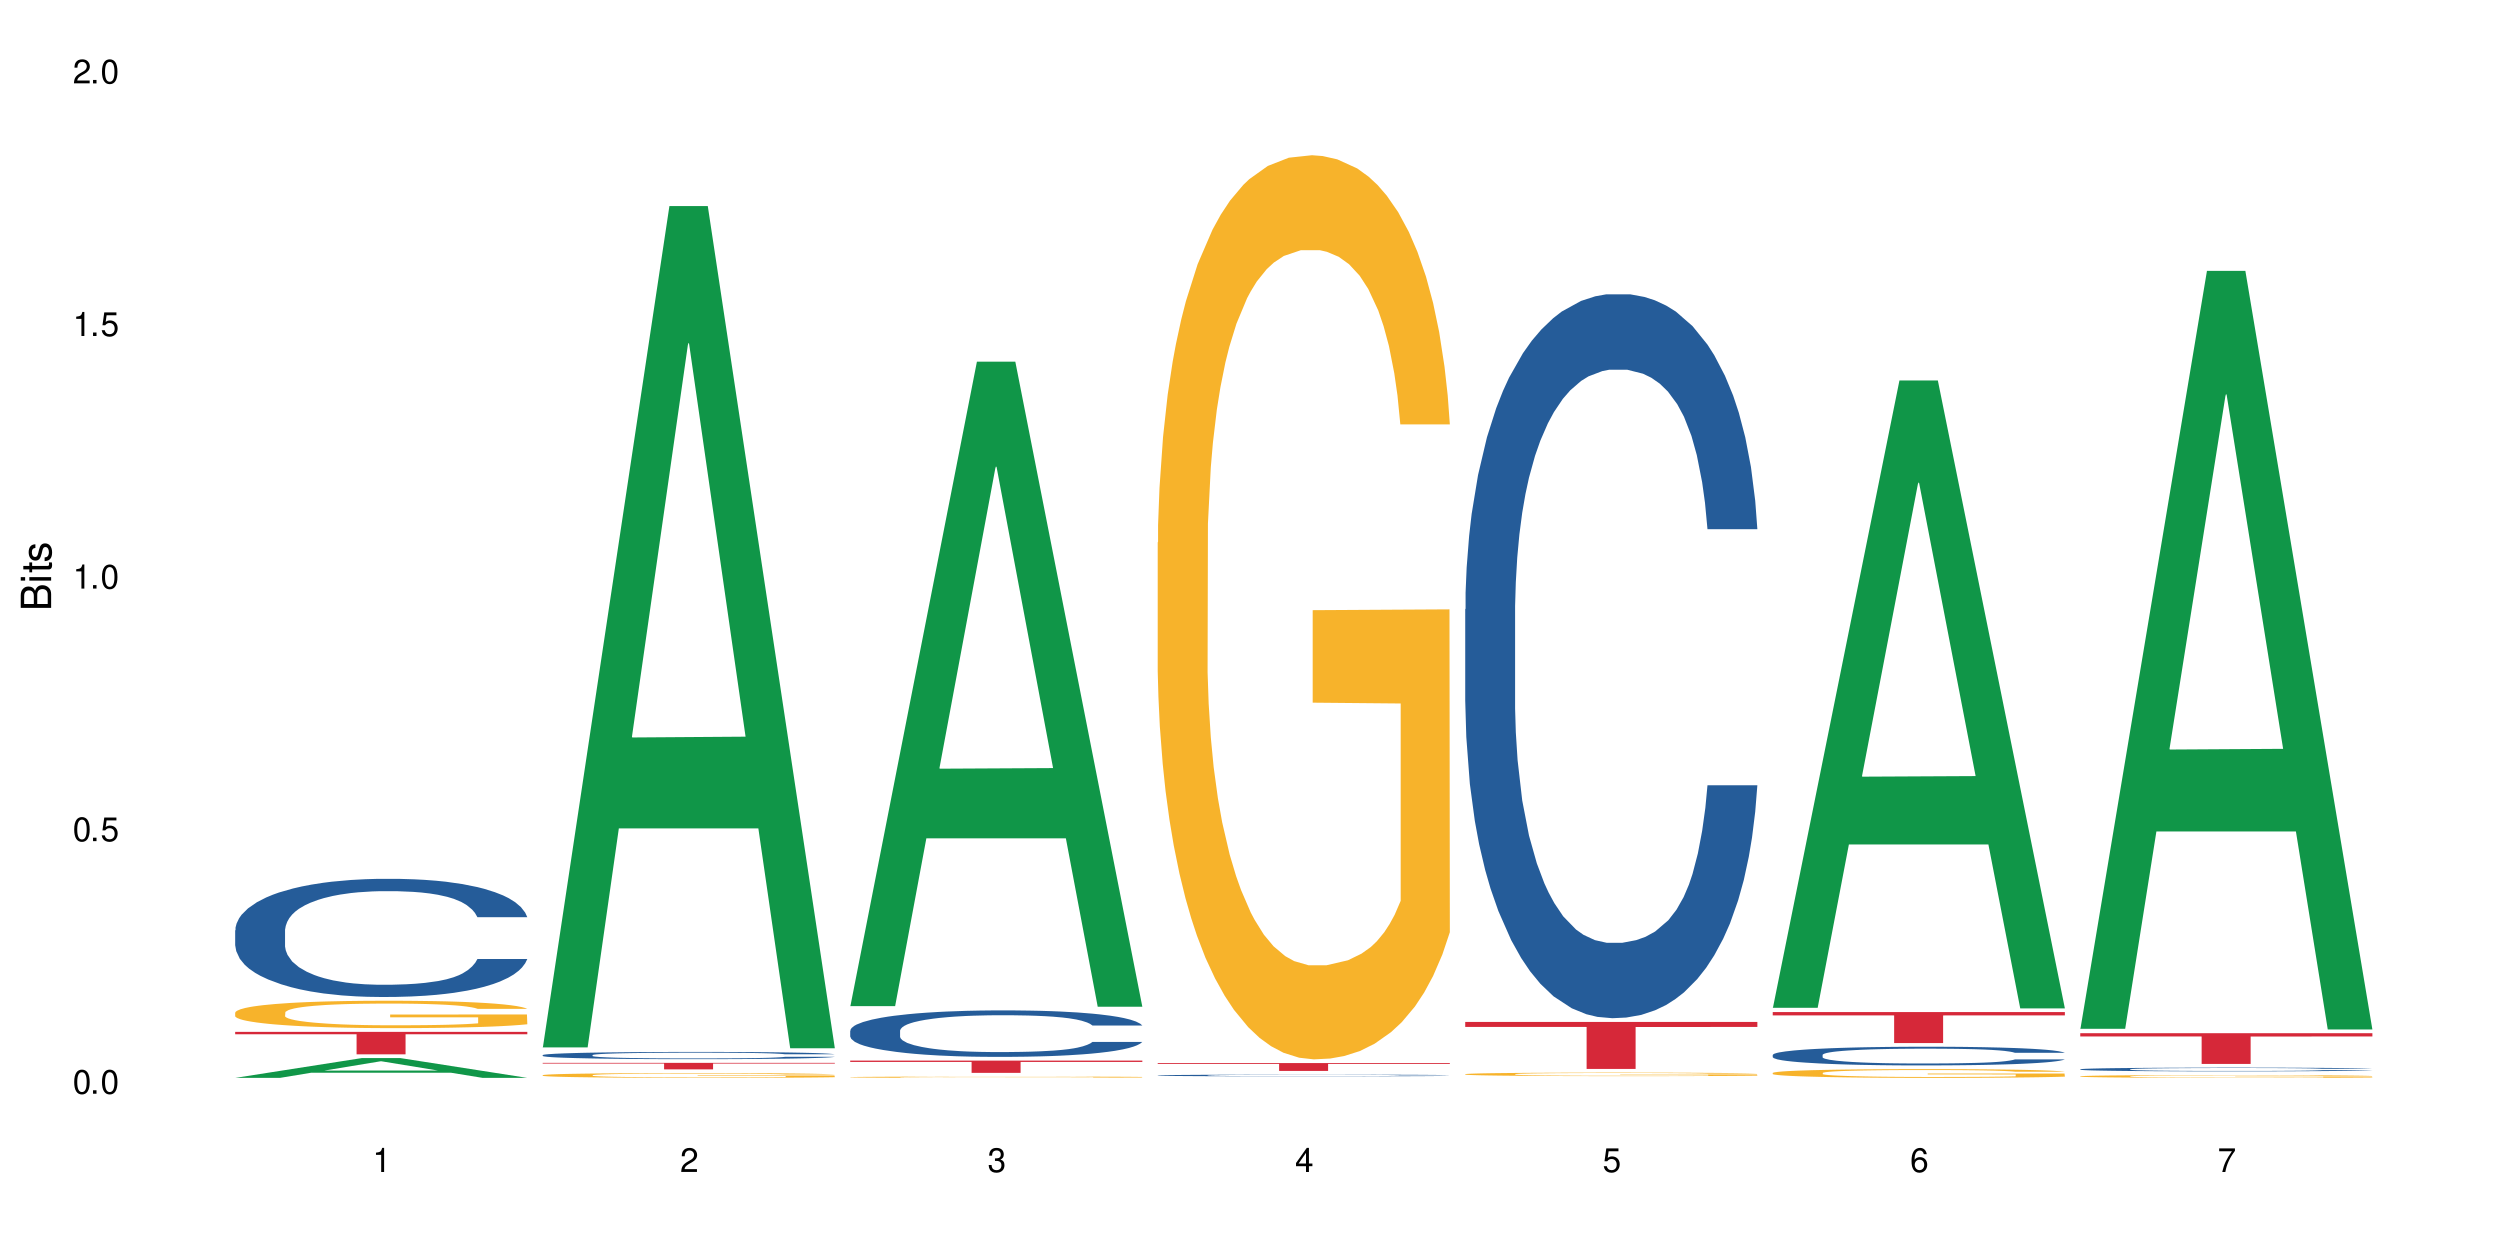 <?xml version="1.0" encoding="UTF-8"?>
<svg xmlns="http://www.w3.org/2000/svg" xmlns:xlink="http://www.w3.org/1999/xlink" width="720" height="360" viewBox="0 0 720 360">
<defs>
<g>
<g id="glyph-0-0">
</g>
<g id="glyph-0-1">
<path d="M 2.641 -6.938 C 2 -6.938 1.422 -6.656 1.078 -6.172 C 0.641 -5.562 0.406 -4.641 0.406 -3.359 C 0.406 -1.016 1.188 0.219 2.641 0.219 C 4.078 0.219 4.859 -1.016 4.859 -3.297 C 4.859 -4.641 4.656 -5.547 4.203 -6.172 C 3.844 -6.656 3.281 -6.938 2.641 -6.938 Z M 2.641 -6.188 C 3.547 -6.188 4 -5.25 4 -3.375 C 4 -1.406 3.562 -0.484 2.625 -0.484 C 1.734 -0.484 1.281 -1.438 1.281 -3.344 C 1.281 -5.25 1.734 -6.188 2.641 -6.188 Z M 2.641 -6.188 "/>
</g>
<g id="glyph-0-2">
<path d="M 1.828 -1 L 0.828 -1 L 0.828 0 L 1.828 0 Z M 1.828 -1 "/>
</g>
<g id="glyph-0-3">
<path d="M 4.562 -6.797 L 1.062 -6.797 L 0.547 -3.094 L 1.328 -3.094 C 1.719 -3.562 2.047 -3.734 2.578 -3.734 C 3.484 -3.734 4.062 -3.109 4.062 -2.094 C 4.062 -1.125 3.484 -0.531 2.578 -0.531 C 1.828 -0.531 1.375 -0.906 1.188 -1.672 L 0.328 -1.672 C 0.453 -1.109 0.547 -0.844 0.75 -0.594 C 1.125 -0.078 1.828 0.219 2.594 0.219 C 3.969 0.219 4.922 -0.781 4.922 -2.219 C 4.922 -3.562 4.031 -4.484 2.719 -4.484 C 2.25 -4.484 1.859 -4.359 1.469 -4.062 L 1.734 -5.969 L 4.562 -5.969 Z M 4.562 -6.797 "/>
</g>
<g id="glyph-0-4">
<path d="M 2.484 -4.938 L 2.484 0 L 3.328 0 L 3.328 -6.938 L 2.766 -6.938 C 2.469 -5.875 2.281 -5.734 0.984 -5.562 L 0.984 -4.938 Z M 2.484 -4.938 "/>
</g>
<g id="glyph-0-5">
<path d="M 4.859 -0.828 L 1.281 -0.828 C 1.359 -1.406 1.672 -1.781 2.5 -2.281 L 3.469 -2.828 C 4.406 -3.344 4.906 -4.062 4.906 -4.906 C 4.906 -5.484 4.672 -6.031 4.266 -6.406 C 3.859 -6.766 3.375 -6.938 2.719 -6.938 C 1.859 -6.938 1.219 -6.625 0.844 -6.031 C 0.609 -5.672 0.5 -5.234 0.484 -4.531 L 1.328 -4.531 C 1.359 -5.016 1.406 -5.281 1.531 -5.516 C 1.75 -5.938 2.188 -6.203 2.703 -6.203 C 3.469 -6.203 4.031 -5.641 4.031 -4.891 C 4.031 -4.344 3.719 -3.859 3.125 -3.516 L 2.234 -3 C 0.812 -2.172 0.406 -1.531 0.328 -0.016 L 4.859 -0.016 Z M 4.859 -0.828 "/>
</g>
<g id="glyph-0-6">
<path d="M 2.125 -3.188 L 2.578 -3.188 C 3.5 -3.188 3.984 -2.766 3.984 -1.922 C 3.984 -1.062 3.469 -0.531 2.594 -0.531 C 1.656 -0.531 1.203 -1 1.156 -2.016 L 0.312 -2.016 C 0.344 -1.453 0.438 -1.094 0.609 -0.781 C 0.953 -0.109 1.625 0.219 2.547 0.219 C 3.953 0.219 4.859 -0.625 4.859 -1.938 C 4.859 -2.828 4.516 -3.297 3.703 -3.594 C 4.344 -3.844 4.656 -4.328 4.656 -5.031 C 4.656 -6.219 3.875 -6.938 2.578 -6.938 C 1.203 -6.938 0.484 -6.172 0.453 -4.703 L 1.297 -4.703 C 1.312 -5.125 1.344 -5.359 1.453 -5.578 C 1.641 -5.969 2.062 -6.203 2.594 -6.203 C 3.344 -6.203 3.797 -5.75 3.797 -5 C 3.797 -4.516 3.609 -4.219 3.25 -4.047 C 3.016 -3.953 2.703 -3.922 2.125 -3.906 Z M 2.125 -3.188 "/>
</g>
<g id="glyph-0-7">
<path d="M 3.141 -1.672 L 3.141 0 L 3.984 0 L 3.984 -1.672 L 4.984 -1.672 L 4.984 -2.438 L 3.984 -2.438 L 3.984 -6.938 L 3.359 -6.938 L 0.266 -2.578 L 0.266 -1.672 Z M 3.141 -2.438 L 1 -2.438 L 3.141 -5.5 Z M 3.141 -2.438 "/>
</g>
<g id="glyph-0-8">
<path d="M 4.781 -5.125 C 4.609 -6.266 3.891 -6.938 2.844 -6.938 C 2.094 -6.938 1.422 -6.578 1.031 -5.953 C 0.594 -5.266 0.406 -4.422 0.406 -3.172 C 0.406 -2 0.578 -1.25 0.984 -0.641 C 1.359 -0.078 1.953 0.219 2.703 0.219 C 3.984 0.219 4.922 -0.75 4.922 -2.094 C 4.922 -3.375 4.062 -4.281 2.844 -4.281 C 2.172 -4.281 1.641 -4.031 1.281 -3.516 C 1.281 -5.234 1.828 -6.188 2.797 -6.188 C 3.391 -6.188 3.797 -5.797 3.938 -5.125 Z M 2.734 -3.531 C 3.547 -3.531 4.062 -2.953 4.062 -2.031 C 4.062 -1.156 3.484 -0.531 2.703 -0.531 C 1.922 -0.531 1.328 -1.188 1.328 -2.078 C 1.328 -2.938 1.906 -3.531 2.734 -3.531 Z M 2.734 -3.531 "/>
</g>
<g id="glyph-0-9">
<path d="M 4.984 -6.797 L 0.438 -6.797 L 0.438 -5.969 L 4.109 -5.969 C 2.5 -3.656 1.828 -2.234 1.328 0 L 2.219 0 C 2.594 -2.172 3.453 -4.047 4.984 -6.094 Z M 4.984 -6.797 "/>
</g>
<g id="glyph-1-0">
</g>
<g id="glyph-1-1">
<path d="M 0 -0.953 L 0 -4.891 C 0 -5.719 -0.234 -6.344 -0.734 -6.797 C -1.188 -7.234 -1.812 -7.469 -2.5 -7.469 C -3.547 -7.469 -4.188 -7 -4.625 -5.875 C -4.984 -6.688 -5.625 -7.094 -6.531 -7.094 C -7.172 -7.094 -7.734 -6.859 -8.141 -6.391 C -8.562 -5.922 -8.75 -5.344 -8.75 -4.5 L -8.75 -0.953 Z M -4.984 -2.062 L -7.766 -2.062 L -7.766 -4.219 C -7.766 -4.844 -7.688 -5.203 -7.453 -5.5 C -7.219 -5.812 -6.859 -5.969 -6.375 -5.969 C -5.891 -5.969 -5.531 -5.812 -5.297 -5.5 C -5.062 -5.203 -4.984 -4.844 -4.984 -4.219 Z M -0.984 -2.062 L -4 -2.062 L -4 -4.781 C -4 -5.766 -3.438 -6.359 -2.484 -6.359 C -1.547 -6.359 -0.984 -5.766 -0.984 -4.781 Z M -0.984 -2.062 "/>
</g>
<g id="glyph-1-2">
<path d="M -6.281 -1.797 L -6.281 -0.797 L 0 -0.797 L 0 -1.797 Z M -8.75 -1.797 L -8.75 -0.797 L -7.484 -0.797 L -7.484 -1.797 Z M -8.75 -1.797 "/>
</g>
<g id="glyph-1-3">
<path d="M -6.281 -3.047 L -6.281 -2.016 L -8.016 -2.016 L -8.016 -1.016 L -6.281 -1.016 L -6.281 -0.172 L -5.469 -0.172 L -5.469 -1.016 L -0.719 -1.016 C -0.078 -1.016 0.281 -1.453 0.281 -2.234 C 0.281 -2.5 0.25 -2.719 0.188 -3.047 L -0.641 -3.047 C -0.609 -2.906 -0.594 -2.766 -0.594 -2.562 C -0.594 -2.141 -0.719 -2.016 -1.156 -2.016 L -5.469 -2.016 L -5.469 -3.047 Z M -6.281 -3.047 "/>
</g>
<g id="glyph-1-4">
<path d="M -4.531 -5.25 C -5.766 -5.25 -6.469 -4.422 -6.469 -2.969 C -6.469 -1.516 -5.719 -0.562 -4.547 -0.562 C -3.562 -0.562 -3.094 -1.062 -2.734 -2.562 L -2.516 -3.484 C -2.344 -4.188 -2.094 -4.469 -1.641 -4.469 C -1.047 -4.469 -0.641 -3.875 -0.641 -3 C -0.641 -2.453 -0.797 -2 -1.062 -1.75 C -1.25 -1.594 -1.422 -1.531 -1.875 -1.469 L -1.875 -0.406 C -0.422 -0.453 0.281 -1.266 0.281 -2.922 C 0.281 -4.5 -0.5 -5.516 -1.719 -5.516 C -2.656 -5.516 -3.172 -4.984 -3.469 -3.734 L -3.703 -2.766 C -3.891 -1.953 -4.156 -1.609 -4.594 -1.609 C -5.188 -1.609 -5.547 -2.125 -5.547 -2.938 C -5.547 -3.75 -5.203 -4.172 -4.531 -4.203 Z M -4.531 -5.25 "/>
</g>
</g>
</defs>
<rect x="-72" y="-36" width="864" height="432" fill="rgb(100%, 100%, 100%)" fill-opacity="1"/>
<path fill-rule="nonzero" fill="rgb(6.275%, 58.824%, 28.235%)" fill-opacity="1" d="M 67.73 310.422 L 67.82 310.418 L 104.227 304.723 L 115.281 304.723 L 151.867 310.43 L 139.012 310.43 L 129.844 308.941 L 89.664 308.941 L 80.676 310.422 L 67.73 310.422 L 93.527 308.324 L 126.156 308.316 L 109.887 305.656 L 109.707 305.648 L 109.527 305.664 L 93.438 308.316 L 93.527 308.324 Z M 67.73 310.422 "/>
<path fill-rule="nonzero" fill="rgb(14.51%, 36.078%, 60%)" fill-opacity="1" d="M 67.73 267.926 L 67.832 267.895 L 67.832 267.148 L 68.141 265.965 L 68.859 264.473 L 69.578 263.445 L 71.426 261.613 L 73.988 259.84 L 76.656 258.473 L 78.605 257.664 L 80.352 257.039 L 84.352 255.891 L 86.918 255.301 L 89.688 254.77 L 93.074 254.242 L 95.535 253.93 L 101.078 253.434 L 105.18 253.215 L 108.363 253.121 L 115.238 253.121 L 119.34 253.246 L 122.316 253.402 L 125.598 253.652 L 128.371 253.93 L 133.191 254.617 L 137.5 255.484 L 139.449 255.984 L 142.527 256.949 L 144.891 257.879 L 146.531 258.688 L 148.379 259.84 L 150.02 261.238 L 151.25 262.824 L 151.867 264.16 L 137.5 264.16 L 136.785 262.918 L 135.961 261.953 L 134.422 260.68 L 132.883 259.777 L 130.73 258.875 L 128.781 258.285 L 126.113 257.695 L 123.754 257.32 L 121.289 257.039 L 118.93 256.855 L 114.414 256.668 L 109.184 256.668 L 107.234 256.73 L 103.23 256.98 L 101.078 257.195 L 98 257.633 L 95.844 258.035 L 93.281 258.656 L 91.535 259.188 L 89.379 259.996 L 87.84 260.711 L 86.098 261.734 L 85.07 262.512 L 84.148 263.383 L 83.328 264.41 L 82.711 265.5 L 82.301 266.648 L 82.094 267.77 L 82.094 272.59 L 82.301 273.707 L 82.812 275.016 L 84.148 276.91 L 86.098 278.559 L 88.355 279.863 L 90.508 280.797 L 91.742 281.234 L 93.383 281.73 L 95.945 282.352 L 99.641 282.973 L 101.797 283.223 L 105.078 283.473 L 108.465 283.598 L 112.98 283.598 L 116.98 283.473 L 119.648 283.316 L 122.418 283.066 L 126.215 282.539 L 128.574 282.043 L 130.629 281.449 L 132.168 280.859 L 133.191 280.363 L 134.73 279.398 L 135.961 278.34 L 136.887 277.254 L 137.5 276.195 L 151.867 276.195 L 151.25 277.438 L 150.328 278.652 L 149.402 279.555 L 147.969 280.641 L 146.324 281.605 L 143.965 282.695 L 142.016 283.41 L 139.449 284.188 L 137.09 284.777 L 134.527 285.305 L 130.73 285.93 L 128.266 286.238 L 125.598 286.52 L 122.418 286.77 L 118.418 286.984 L 114.109 287.109 L 110.105 287.141 L 105.797 287.078 L 102.617 286.953 L 98.41 286.676 L 93.176 286.113 L 89.379 285.523 L 86.406 284.934 L 83.84 284.312 L 80.969 283.473 L 77.273 282.105 L 75.016 281.047 L 73.477 280.176 L 71.734 278.965 L 70.5 277.875 L 69.066 276.133 L 68.039 273.926 L 67.73 272.215 Z M 67.73 267.926 "/>
<path fill-rule="nonzero" fill="rgb(96.863%, 70.196%, 16.863%)" fill-opacity="1" d="M 67.73 291.59 L 67.832 291.582 L 67.832 291.438 L 68.242 291.113 L 69.27 290.668 L 70.605 290.301 L 72.039 290.012 L 72.965 289.859 L 74.504 289.645 L 75.836 289.484 L 79.223 289.16 L 83.531 288.855 L 85.891 288.727 L 88.559 288.605 L 92.355 288.469 L 94.102 288.418 L 99.438 288.301 L 105.488 288.23 L 112.16 288.207 L 115.238 288.215 L 119.441 288.246 L 125.188 288.324 L 128.473 288.395 L 131.039 288.469 L 133.707 288.562 L 136.988 288.707 L 140.066 288.879 L 142.527 289.051 L 144.992 289.27 L 147.043 289.5 L 148.789 289.75 L 150.328 290.055 L 151.25 290.305 L 151.867 290.559 L 137.605 290.559 L 136.785 290.305 L 135.859 290.113 L 134.32 289.875 L 132.781 289.699 L 131.242 289.562 L 128.371 289.375 L 125.906 289.262 L 122.828 289.16 L 119.855 289.094 L 116.469 289.051 L 114.414 289.039 L 108.977 289.039 L 104.055 289.09 L 101.18 289.145 L 99.129 289.203 L 96.254 289.312 L 94.512 289.398 L 93.484 289.457 L 90.406 289.68 L 88.355 289.883 L 87.227 290.02 L 85.789 290.234 L 84.762 290.43 L 83.633 290.719 L 83.02 290.934 L 82.199 291.426 L 82.094 292.723 L 82.402 292.996 L 83.02 293.293 L 83.84 293.551 L 85.07 293.824 L 86.301 294.035 L 88.457 294.316 L 90.305 294.504 L 91.742 294.625 L 94.512 294.82 L 95.641 294.883 L 98.309 295.016 L 101.078 295.117 L 104.465 295.203 L 107.027 295.246 L 111.133 295.281 L 116.363 295.281 L 122.52 295.238 L 126.422 295.18 L 129.09 295.121 L 130.832 295.07 L 132.988 294.992 L 134.527 294.922 L 135.961 294.84 L 137.707 294.719 L 137.707 292.996 L 112.363 292.988 L 112.363 292.18 L 151.762 292.172 L 151.867 294.992 L 149.711 295.188 L 147.043 295.375 L 144.48 295.52 L 141.812 295.641 L 138.016 295.777 L 134.938 295.863 L 130.215 295.965 L 125.906 296.031 L 121.395 296.074 L 117.391 296.098 L 112.672 296.102 L 108.465 296.09 L 103.949 296.047 L 100.359 295.988 L 97.074 295.914 L 93.793 295.82 L 89.688 295.672 L 87.02 295.547 L 84.25 295.398 L 81.48 295.215 L 79.016 295.023 L 77.375 294.871 L 75.734 294.695 L 73.988 294.48 L 72.348 294.234 L 71.117 294.012 L 69.988 293.762 L 69.168 293.523 L 68.348 293.199 L 67.938 292.938 L 67.73 292.715 Z M 67.73 291.59 "/>
<path fill-rule="nonzero" fill="rgb(83.922%, 15.686%, 22.353%)" fill-opacity="1" d="M 67.73 297.172 L 151.867 297.172 L 151.867 297.863 L 116.801 297.871 L 116.801 303.656 L 102.695 303.656 L 102.695 297.875 L 102.488 297.863 L 67.73 297.863 Z M 67.73 297.172 "/>
<path fill-rule="nonzero" fill="rgb(6.275%, 58.824%, 28.235%)" fill-opacity="1" d="M 156.293 301.66 L 156.383 301.434 L 192.789 59.352 L 203.844 59.352 L 240.43 301.891 L 227.574 301.891 L 218.406 238.578 L 178.227 238.578 L 169.238 301.66 L 156.293 301.66 L 182.094 212.391 L 214.723 212.16 L 198.453 98.977 L 198.273 98.75 L 198.094 99.434 L 182.004 212.16 L 182.094 212.391 Z M 156.293 301.66 "/>
<path fill-rule="nonzero" fill="rgb(14.51%, 36.078%, 60%)" fill-opacity="1" d="M 156.293 303.863 L 156.398 303.859 L 156.398 303.816 L 156.703 303.742 L 157.422 303.652 L 158.141 303.59 L 159.988 303.477 L 162.555 303.367 L 165.223 303.285 L 167.172 303.234 L 168.914 303.195 L 172.918 303.125 L 175.48 303.09 L 178.25 303.059 L 181.637 303.023 L 184.102 303.004 L 189.641 302.977 L 193.746 302.961 L 196.926 302.957 L 203.801 302.957 L 207.902 302.965 L 210.879 302.973 L 214.164 302.988 L 216.934 303.004 L 221.754 303.047 L 226.066 303.102 L 228.016 303.133 L 231.094 303.191 L 233.453 303.246 L 235.094 303.297 L 236.941 303.367 L 238.582 303.453 L 239.812 303.551 L 240.43 303.633 L 226.066 303.633 L 225.348 303.555 L 224.527 303.496 L 222.988 303.418 L 221.449 303.363 L 219.293 303.309 L 217.344 303.273 L 214.676 303.234 L 212.316 303.215 L 209.855 303.195 L 207.492 303.184 L 202.98 303.172 L 197.746 303.172 L 195.797 303.176 L 191.797 303.191 L 189.641 303.207 L 186.562 303.23 L 184.406 303.258 L 181.844 303.297 L 180.098 303.328 L 177.945 303.375 L 176.406 303.422 L 174.66 303.484 L 173.633 303.531 L 172.711 303.586 L 171.891 303.648 L 171.273 303.715 L 170.863 303.785 L 170.66 303.852 L 170.66 304.148 L 170.863 304.215 L 171.379 304.297 L 172.711 304.414 L 174.66 304.512 L 176.918 304.594 L 179.074 304.652 L 181.945 304.707 L 184.512 304.746 L 188.203 304.785 L 190.359 304.801 L 193.641 304.812 L 197.027 304.82 L 201.543 304.82 L 205.543 304.812 L 208.211 304.805 L 210.98 304.789 L 214.777 304.758 L 217.137 304.727 L 219.191 304.691 L 220.73 304.656 L 221.754 304.625 L 223.293 304.566 L 224.527 304.5 L 225.449 304.434 L 226.066 304.367 L 240.43 304.367 L 239.812 304.445 L 238.891 304.52 L 237.969 304.574 L 236.531 304.641 L 234.891 304.699 L 232.527 304.766 L 230.578 304.812 L 228.016 304.859 L 225.656 304.895 L 223.09 304.926 L 219.293 304.965 L 216.832 304.984 L 214.164 305 L 210.98 305.016 L 206.98 305.031 L 202.672 305.039 L 198.668 305.039 L 194.359 305.035 L 191.18 305.027 L 186.973 305.012 L 181.738 304.977 L 177.945 304.941 L 174.969 304.902 L 172.402 304.867 L 169.531 304.812 L 165.836 304.73 L 163.578 304.664 L 162.039 304.613 L 160.297 304.539 L 159.066 304.473 L 157.629 304.363 L 156.602 304.23 L 156.293 304.125 Z M 156.293 303.863 "/>
<path fill-rule="nonzero" fill="rgb(96.863%, 70.196%, 16.863%)" fill-opacity="1" d="M 156.293 309.637 L 156.398 309.637 L 156.398 309.613 L 156.809 309.555 L 157.832 309.477 L 159.168 309.414 L 160.605 309.363 L 161.527 309.336 L 163.066 309.297 L 164.398 309.27 L 167.785 309.215 L 172.094 309.16 L 174.457 309.137 L 177.121 309.117 L 180.918 309.09 L 182.664 309.082 L 188 309.062 L 194.051 309.051 L 200.723 309.047 L 203.801 309.047 L 208.008 309.051 L 213.754 309.066 L 217.035 309.078 L 219.602 309.09 L 222.27 309.109 L 225.551 309.133 L 228.629 309.164 L 231.094 309.195 L 233.555 309.23 L 235.605 309.273 L 237.352 309.316 L 238.891 309.371 L 239.812 309.414 L 240.43 309.457 L 226.168 309.457 L 225.348 309.414 L 224.422 309.379 L 222.883 309.34 L 221.344 309.309 L 219.805 309.285 L 216.934 309.25 L 214.473 309.23 L 211.395 309.215 L 208.418 309.203 L 205.031 309.195 L 202.98 309.191 L 197.543 309.191 L 192.617 309.199 L 189.742 309.211 L 187.691 309.219 L 184.816 309.238 L 183.074 309.254 L 182.047 309.266 L 178.969 309.305 L 176.918 309.34 L 175.789 309.363 L 174.352 309.402 L 173.328 309.434 L 172.199 309.484 L 171.582 309.523 L 170.762 309.609 L 170.66 309.836 L 170.965 309.887 L 171.582 309.938 L 172.402 309.98 L 173.633 310.031 L 174.867 310.066 L 177.02 310.117 L 178.867 310.148 L 180.305 310.172 L 183.074 310.203 L 184.203 310.215 L 186.871 310.238 L 189.641 310.258 L 193.027 310.27 L 195.59 310.277 L 199.695 310.285 L 204.93 310.285 L 211.086 310.277 L 214.984 310.266 L 217.652 310.258 L 219.395 310.25 L 221.551 310.234 L 223.09 310.223 L 224.527 310.207 L 226.27 310.188 L 226.27 309.887 L 200.926 309.883 L 200.926 309.742 L 240.328 309.742 L 240.43 310.234 L 238.273 310.27 L 235.605 310.301 L 233.043 310.328 L 230.375 310.348 L 226.578 310.371 L 223.5 310.387 L 218.781 310.406 L 214.473 310.418 L 209.957 310.426 L 205.953 310.43 L 201.234 310.43 L 197.027 310.426 L 192.512 310.418 L 188.922 310.41 L 185.641 310.395 L 182.355 310.379 L 178.25 310.352 L 175.582 310.332 L 172.812 310.305 L 170.043 310.273 L 167.582 310.238 L 165.938 310.215 L 164.297 310.184 L 162.555 310.145 L 160.91 310.102 L 159.68 310.062 L 158.551 310.02 L 157.73 309.977 L 156.91 309.922 L 156.5 309.875 L 156.293 309.836 Z M 156.293 309.637 "/>
<path fill-rule="nonzero" fill="rgb(83.922%, 15.686%, 22.353%)" fill-opacity="1" d="M 156.293 306.105 L 240.43 306.105 L 240.43 306.309 L 205.363 306.309 L 205.363 307.98 L 191.258 307.98 L 191.258 306.309 L 156.293 306.309 Z M 156.293 306.105 "/>
<path fill-rule="nonzero" fill="rgb(6.275%, 58.824%, 28.235%)" fill-opacity="1" d="M 244.859 289.762 L 244.949 289.59 L 281.352 104.16 L 292.41 104.16 L 328.992 289.938 L 316.141 289.938 L 306.969 241.441 L 266.789 241.441 L 257.801 289.762 L 244.859 289.762 L 270.656 221.383 L 303.285 221.207 L 287.016 134.512 L 286.836 134.336 L 286.656 134.859 L 270.566 221.207 L 270.656 221.383 Z M 244.859 289.762 "/>
<path fill-rule="nonzero" fill="rgb(14.51%, 36.078%, 60%)" fill-opacity="1" d="M 244.859 296.828 L 244.961 296.812 L 244.961 296.52 L 245.27 296.055 L 245.988 295.469 L 246.703 295.066 L 248.551 294.344 L 251.117 293.645 L 253.785 293.109 L 255.734 292.789 L 257.477 292.547 L 261.48 292.094 L 264.043 291.859 L 266.816 291.652 L 270.199 291.445 L 272.664 291.324 L 278.203 291.125 L 282.309 291.039 L 285.488 291.004 L 292.363 291.004 L 296.469 291.055 L 299.441 291.113 L 302.727 291.211 L 305.496 291.324 L 310.32 291.59 L 314.629 291.934 L 316.578 292.129 L 319.656 292.508 L 322.016 292.875 L 323.656 293.195 L 325.504 293.645 L 327.145 294.195 L 328.379 294.82 L 328.992 295.348 L 314.629 295.348 L 313.91 294.855 L 313.09 294.477 L 311.551 293.977 L 310.012 293.621 L 307.855 293.266 L 305.906 293.035 L 303.238 292.801 L 300.879 292.656 L 298.418 292.547 L 296.059 292.473 L 291.543 292.398 L 286.309 292.398 L 284.359 292.422 L 280.359 292.52 L 278.203 292.605 L 275.125 292.777 L 272.973 292.938 L 270.406 293.18 L 268.66 293.391 L 266.508 293.707 L 264.969 293.988 L 263.223 294.391 L 262.199 294.699 L 261.273 295.039 L 260.453 295.445 L 259.84 295.871 L 259.426 296.324 L 259.223 296.766 L 259.223 298.66 L 259.426 299.102 L 259.941 299.613 L 261.273 300.359 L 263.223 301.008 L 265.48 301.523 L 267.637 301.891 L 268.867 302.062 L 270.508 302.258 L 273.074 302.5 L 276.77 302.746 L 278.922 302.844 L 282.207 302.941 L 285.59 302.992 L 290.105 302.992 L 294.109 302.941 L 296.773 302.879 L 299.547 302.781 L 303.344 302.574 L 305.703 302.379 L 307.754 302.148 L 309.293 301.914 L 310.32 301.719 L 311.859 301.34 L 313.09 300.922 L 314.012 300.496 L 314.629 300.078 L 328.992 300.078 L 328.379 300.57 L 327.453 301.047 L 326.531 301.402 L 325.094 301.828 L 323.453 302.207 L 321.094 302.637 L 319.145 302.918 L 316.578 303.223 L 314.219 303.457 L 311.652 303.664 L 307.855 303.906 L 305.395 304.031 L 302.727 304.141 L 299.547 304.238 L 295.543 304.324 L 291.234 304.371 L 287.234 304.387 L 282.926 304.359 L 279.742 304.312 L 275.535 304.203 L 270.305 303.98 L 266.508 303.75 L 263.531 303.516 L 260.965 303.273 L 258.094 302.941 L 254.398 302.402 L 252.145 301.988 L 250.605 301.645 L 248.859 301.168 L 247.629 300.742 L 246.191 300.055 L 245.164 299.188 L 244.859 298.516 Z M 244.859 296.828 "/>
<path fill-rule="nonzero" fill="rgb(96.863%, 70.196%, 16.863%)" fill-opacity="1" d="M 244.859 310.215 L 244.961 310.215 L 244.961 310.211 L 245.371 310.195 L 246.398 310.172 L 247.73 310.156 L 249.168 310.141 L 250.09 310.137 L 251.629 310.125 L 252.965 310.117 L 256.348 310.102 L 260.66 310.086 L 263.02 310.082 L 265.688 310.074 L 269.484 310.07 L 271.227 310.066 L 276.562 310.062 L 282.617 310.059 L 296.57 310.059 L 302.316 310.062 L 305.598 310.066 L 308.164 310.07 L 310.832 310.074 L 314.117 310.082 L 317.195 310.09 L 322.117 310.105 L 324.172 310.117 L 325.914 310.129 L 327.453 310.145 L 328.379 310.156 L 328.992 310.168 L 314.73 310.168 L 313.91 310.156 L 312.988 310.148 L 311.449 310.137 L 308.371 310.121 L 305.496 310.113 L 303.035 310.105 L 299.957 310.102 L 296.98 310.098 L 281.18 310.098 L 278.309 310.102 L 276.254 310.105 L 273.383 310.109 L 271.637 310.113 L 270.613 310.117 L 267.535 310.125 L 265.48 310.137 L 264.352 310.141 L 262.918 310.152 L 261.891 310.16 L 260.762 310.176 L 260.145 310.188 L 259.324 310.207 L 259.223 310.27 L 259.531 310.281 L 260.145 310.297 L 260.965 310.309 L 262.199 310.32 L 263.43 310.332 L 265.582 310.344 L 267.43 310.355 L 268.867 310.359 L 271.637 310.367 L 272.766 310.371 L 275.434 310.379 L 278.203 310.383 L 281.59 310.387 L 284.156 310.391 L 293.492 310.391 L 299.648 310.387 L 303.547 310.387 L 306.215 310.383 L 307.961 310.379 L 310.113 310.375 L 311.652 310.375 L 313.09 310.371 L 314.832 310.363 L 314.832 310.281 L 289.492 310.281 L 289.492 310.246 L 328.891 310.242 L 328.992 310.375 L 326.84 310.387 L 324.172 310.395 L 321.605 310.402 L 318.938 310.406 L 315.141 310.414 L 312.062 310.418 L 307.344 310.422 L 303.035 310.426 L 298.52 310.43 L 285.59 310.43 L 281.078 310.426 L 277.484 310.422 L 274.203 310.422 L 270.918 310.414 L 266.816 310.41 L 264.148 310.402 L 261.379 310.395 L 258.605 310.387 L 256.145 310.379 L 254.504 310.371 L 252.859 310.363 L 251.117 310.352 L 249.477 310.34 L 248.242 310.332 L 247.113 310.32 L 246.293 310.309 L 245.473 310.293 L 245.062 310.281 L 244.859 310.27 Z M 244.859 310.215 "/>
<path fill-rule="nonzero" fill="rgb(83.922%, 15.686%, 22.353%)" fill-opacity="1" d="M 244.859 305.453 L 328.992 305.453 L 328.992 305.832 L 293.93 305.836 L 293.93 308.988 L 279.82 308.988 L 279.82 305.836 L 279.617 305.832 L 244.859 305.832 Z M 244.859 305.453 "/>
<path fill-rule="nonzero" fill="rgb(14.51%, 36.078%, 60%)" fill-opacity="1" d="M 333.422 309.707 L 333.523 309.707 L 333.523 309.699 L 333.832 309.68 L 334.551 309.66 L 335.27 309.645 L 337.113 309.617 L 339.68 309.594 L 342.348 309.574 L 344.297 309.562 L 346.043 309.551 L 350.043 309.535 L 352.609 309.527 L 355.379 309.52 L 358.766 309.512 L 361.227 309.508 L 366.766 309.5 L 370.871 309.496 L 380.926 309.496 L 385.031 309.5 L 388.008 309.5 L 391.289 309.504 L 394.059 309.508 L 398.883 309.52 L 403.191 309.531 L 405.141 309.539 L 408.219 309.551 L 410.578 309.566 L 412.223 309.578 L 414.066 309.594 L 415.711 309.613 L 416.941 309.637 L 417.555 309.656 L 403.191 309.656 L 402.473 309.637 L 401.652 309.625 L 400.113 309.605 L 398.574 309.594 L 396.422 309.578 L 394.469 309.57 L 391.805 309.562 L 389.441 309.559 L 386.98 309.551 L 384.621 309.551 L 380.105 309.547 L 372.922 309.547 L 368.922 309.551 L 366.766 309.555 L 363.688 309.562 L 361.535 309.566 L 358.969 309.574 L 357.227 309.582 L 355.07 309.594 L 353.531 309.605 L 351.789 309.621 L 350.762 309.633 L 349.836 309.645 L 349.016 309.66 L 348.402 309.676 L 347.992 309.691 L 347.785 309.707 L 347.785 309.777 L 347.992 309.793 L 348.504 309.812 L 349.836 309.84 L 351.789 309.863 L 354.043 309.879 L 356.199 309.895 L 357.43 309.898 L 359.07 309.906 L 361.637 309.914 L 365.332 309.926 L 367.484 309.93 L 370.77 309.934 L 382.672 309.934 L 385.34 309.93 L 388.109 309.926 L 391.906 309.918 L 394.266 309.91 L 396.316 309.902 L 397.855 309.895 L 398.883 309.887 L 400.422 309.875 L 401.652 309.859 L 402.578 309.844 L 403.191 309.828 L 417.555 309.828 L 416.941 309.844 L 416.016 309.863 L 415.094 309.875 L 413.656 309.891 L 412.016 309.906 L 409.656 309.922 L 407.707 309.93 L 405.141 309.941 L 402.781 309.949 L 400.215 309.957 L 396.422 309.969 L 393.957 309.973 L 391.289 309.977 L 388.109 309.98 L 384.109 309.984 L 371.488 309.984 L 368.305 309.98 L 364.102 309.977 L 358.867 309.969 L 355.07 309.961 L 352.094 309.953 L 349.531 309.945 L 346.656 309.934 L 342.965 309.914 L 340.707 309.898 L 339.168 309.887 L 337.422 309.867 L 336.191 309.852 L 334.754 309.828 L 333.73 309.797 L 333.422 309.77 Z M 333.422 309.707 "/>
<path fill-rule="nonzero" fill="rgb(96.863%, 70.196%, 16.863%)" fill-opacity="1" d="M 333.422 156.234 L 333.523 155.996 L 333.523 151.238 L 333.934 140.539 L 334.961 125.793 L 336.293 113.664 L 337.73 104.152 L 338.652 99.16 L 340.191 92.027 L 341.527 86.793 L 344.914 76.094 L 349.223 66.105 L 351.582 61.824 L 354.25 57.781 L 358.047 53.266 L 359.789 51.602 L 365.125 47.793 L 371.18 45.418 L 377.848 44.703 L 380.926 44.941 L 385.133 45.891 L 390.879 48.508 L 394.164 50.887 L 396.727 53.266 L 399.395 56.355 L 402.68 61.113 L 405.758 66.82 L 408.219 72.527 L 410.684 79.66 L 412.734 87.27 L 414.477 95.594 L 416.016 105.582 L 416.941 113.902 L 417.555 122.227 L 403.293 122.227 L 402.473 113.902 L 401.551 107.484 L 400.012 99.637 L 398.473 93.93 L 396.934 89.41 L 394.059 83.227 L 391.598 79.422 L 388.52 76.094 L 385.543 73.953 L 382.156 72.527 L 380.105 72.051 L 374.668 72.051 L 369.742 73.715 L 366.871 75.617 L 364.816 77.52 L 361.945 81.086 L 360.199 83.941 L 359.176 85.844 L 356.098 93.215 L 354.043 99.875 L 352.914 104.391 L 351.48 111.527 L 350.453 117.945 L 349.324 127.457 L 348.711 134.594 L 347.887 150.762 L 347.785 193.566 L 348.094 202.605 L 348.711 212.355 L 349.531 220.914 L 350.762 229.949 L 351.992 236.848 L 354.148 246.121 L 355.992 252.305 L 357.43 256.348 L 360.199 262.766 L 361.328 264.906 L 363.996 269.188 L 366.766 272.516 L 370.152 275.371 L 372.719 276.797 L 376.824 277.988 L 382.055 277.988 L 388.211 276.559 L 392.109 274.656 L 394.777 272.754 L 396.523 271.09 L 398.676 268.477 L 400.215 266.098 L 401.652 263.48 L 403.398 259.438 L 403.398 202.605 L 378.055 202.367 L 378.055 175.73 L 417.453 175.496 L 417.555 268.477 L 415.402 274.895 L 412.734 281.078 L 410.168 285.836 L 407.5 289.875 L 403.703 294.395 L 400.625 297.25 L 395.906 300.578 L 391.598 302.719 L 387.082 304.145 L 383.082 304.859 L 378.363 305.098 L 374.156 304.621 L 369.641 303.195 L 366.051 301.293 L 362.766 298.914 L 359.484 295.82 L 355.379 290.828 L 352.711 286.785 L 349.941 281.793 L 347.172 275.848 L 344.707 269.426 L 343.066 264.434 L 341.426 258.727 L 339.68 251.59 L 338.039 243.504 L 336.809 236.133 L 335.68 227.812 L 334.859 219.965 L 334.035 209.262 L 333.625 200.703 L 333.422 193.328 Z M 333.422 156.234 "/>
<path fill-rule="nonzero" fill="rgb(83.922%, 15.686%, 22.353%)" fill-opacity="1" d="M 333.422 306.164 L 417.555 306.164 L 417.555 306.406 L 382.492 306.406 L 382.492 308.43 L 368.383 308.43 L 368.383 306.41 L 368.18 306.406 L 333.422 306.406 Z M 333.422 306.164 "/>
<path fill-rule="nonzero" fill="rgb(14.51%, 36.078%, 60%)" fill-opacity="1" d="M 421.984 175.473 L 422.086 175.281 L 422.086 170.711 L 422.395 163.469 L 423.113 154.32 L 423.832 148.031 L 425.68 136.789 L 428.242 125.926 L 430.91 117.539 L 432.859 112.586 L 434.605 108.773 L 438.605 101.723 L 441.172 98.102 L 443.941 94.863 L 447.328 91.625 L 449.789 89.719 L 455.332 86.668 L 459.434 85.336 L 462.617 84.762 L 469.488 84.762 L 473.594 85.523 L 476.57 86.477 L 479.852 88.004 L 482.625 89.719 L 487.445 93.91 L 491.754 99.246 L 493.703 102.297 L 496.781 108.203 L 499.145 113.918 L 500.785 118.875 L 502.633 125.926 L 504.273 134.5 L 505.504 144.219 L 506.121 152.414 L 491.754 152.414 L 491.035 144.793 L 490.215 138.883 L 488.676 131.07 L 487.137 125.543 L 484.984 120.02 L 483.035 116.398 L 480.367 112.777 L 478.008 110.488 L 475.543 108.773 L 473.184 107.629 L 468.668 106.488 L 463.438 106.488 L 461.488 106.867 L 457.484 108.395 L 455.332 109.727 L 452.254 112.395 L 450.098 114.871 L 447.531 118.684 L 445.789 121.922 L 443.633 126.879 L 442.094 131.262 L 440.352 137.551 L 439.324 142.312 L 438.402 147.648 L 437.582 153.938 L 436.965 160.609 L 436.555 167.66 L 436.348 174.52 L 436.348 204.059 L 436.555 210.918 L 437.066 218.922 L 438.402 230.547 L 440.352 240.648 L 442.609 248.652 L 444.762 254.367 L 445.992 257.035 L 447.637 260.086 L 450.199 263.898 L 453.895 267.707 L 456.051 269.234 L 459.332 270.758 L 462.719 271.52 L 467.234 271.52 L 471.234 270.758 L 473.902 269.805 L 476.672 268.281 L 480.469 265.039 L 482.828 261.992 L 484.879 258.371 L 486.418 254.75 L 487.445 251.699 L 488.984 245.793 L 490.215 239.312 L 491.141 232.645 L 491.754 226.164 L 506.121 226.164 L 505.504 233.789 L 504.582 241.219 L 503.656 246.746 L 502.223 253.414 L 500.578 259.324 L 498.219 265.992 L 496.27 270.375 L 493.703 275.141 L 491.344 278.762 L 488.781 282 L 484.984 285.812 L 482.52 287.719 L 479.852 289.434 L 476.672 290.957 L 472.672 292.293 L 468.363 293.055 L 464.359 293.246 L 460.051 292.863 L 456.871 292.102 L 452.664 290.387 L 447.43 286.957 L 443.633 283.336 L 440.66 279.715 L 438.094 275.902 L 435.219 270.758 L 431.527 262.371 L 429.27 255.895 L 427.73 250.559 L 425.984 243.125 L 424.754 236.457 L 423.32 225.785 L 422.293 212.254 L 421.984 201.773 Z M 421.984 175.473 "/>
<path fill-rule="nonzero" fill="rgb(96.863%, 70.196%, 16.863%)" fill-opacity="1" d="M 421.984 309.348 L 422.086 309.348 L 422.086 309.328 L 422.496 309.289 L 423.523 309.23 L 424.859 309.184 L 426.293 309.145 L 427.219 309.125 L 428.758 309.098 L 430.09 309.078 L 433.477 309.039 L 437.785 309 L 440.145 308.98 L 442.812 308.965 L 446.609 308.949 L 448.355 308.941 L 453.688 308.926 L 459.742 308.918 L 466.41 308.914 L 469.488 308.918 L 473.695 308.922 L 479.441 308.93 L 482.727 308.941 L 485.293 308.949 L 487.957 308.961 L 491.242 308.98 L 494.32 309 L 496.781 309.023 L 499.246 309.051 L 501.297 309.082 L 503.043 309.113 L 504.582 309.152 L 505.504 309.184 L 506.121 309.215 L 491.859 309.215 L 491.035 309.184 L 490.113 309.16 L 488.574 309.129 L 487.035 309.105 L 485.496 309.09 L 482.625 309.066 L 480.16 309.051 L 477.082 309.039 L 474.105 309.027 L 470.723 309.023 L 463.23 309.023 L 458.305 309.027 L 455.434 309.035 L 453.383 309.043 L 450.508 309.059 L 448.766 309.066 L 447.738 309.074 L 444.66 309.105 L 442.609 309.129 L 441.48 309.148 L 440.043 309.176 L 439.016 309.199 L 437.887 309.238 L 437.273 309.266 L 436.453 309.328 L 436.348 309.492 L 436.656 309.527 L 437.273 309.566 L 438.094 309.598 L 439.324 309.633 L 440.555 309.66 L 442.711 309.695 L 444.559 309.723 L 445.992 309.738 L 448.766 309.762 L 449.895 309.77 L 452.562 309.785 L 455.332 309.801 L 458.715 309.809 L 461.281 309.816 L 465.387 309.82 L 470.617 309.82 L 476.773 309.816 L 480.676 309.809 L 483.34 309.801 L 485.086 309.793 L 487.242 309.785 L 488.781 309.773 L 490.215 309.766 L 491.961 309.75 L 491.961 309.527 L 466.617 309.527 L 466.617 309.422 L 506.016 309.422 L 506.121 309.785 L 503.965 309.809 L 501.297 309.832 L 498.73 309.852 L 496.066 309.867 L 492.27 309.883 L 489.191 309.895 L 484.469 309.906 L 480.16 309.918 L 475.645 309.922 L 471.645 309.926 L 466.926 309.926 L 462.719 309.922 L 458.203 309.918 L 454.613 309.91 L 451.328 309.902 L 448.047 309.891 L 443.941 309.871 L 441.273 309.855 L 438.504 309.836 L 435.734 309.812 L 433.27 309.789 L 431.629 309.77 L 429.988 309.746 L 428.242 309.719 L 426.602 309.688 L 425.371 309.656 L 424.242 309.625 L 423.422 309.594 L 422.602 309.555 L 422.191 309.52 L 421.984 309.492 Z M 421.984 309.348 "/>
<path fill-rule="nonzero" fill="rgb(83.922%, 15.686%, 22.353%)" fill-opacity="1" d="M 421.984 294.312 L 506.121 294.312 L 506.121 295.762 L 471.055 295.773 L 471.055 307.848 L 456.945 307.848 L 456.945 295.785 L 456.742 295.762 L 421.984 295.762 Z M 421.984 294.312 "/>
<path fill-rule="nonzero" fill="rgb(6.275%, 58.824%, 28.235%)" fill-opacity="1" d="M 510.547 290.246 L 510.637 290.074 L 547.043 109.566 L 558.098 109.566 L 594.684 290.414 L 581.828 290.414 L 572.66 243.207 L 532.48 243.207 L 523.492 290.246 L 510.547 290.246 L 536.348 223.68 L 568.977 223.512 L 552.707 139.113 L 552.527 138.945 L 552.348 139.453 L 536.258 223.512 L 536.348 223.68 Z M 510.547 290.246 "/>
<path fill-rule="nonzero" fill="rgb(14.51%, 36.078%, 60%)" fill-opacity="1" d="M 510.547 303.801 L 510.652 303.797 L 510.652 303.68 L 510.957 303.492 L 511.676 303.258 L 512.395 303.094 L 514.242 302.805 L 516.809 302.523 L 519.473 302.309 L 521.426 302.18 L 523.168 302.082 L 527.168 301.898 L 529.734 301.805 L 532.504 301.723 L 535.891 301.637 L 538.355 301.59 L 543.895 301.512 L 548 301.477 L 551.18 301.461 L 558.055 301.461 L 562.156 301.48 L 565.133 301.504 L 568.418 301.547 L 571.188 301.59 L 576.008 301.699 L 580.32 301.836 L 582.27 301.914 L 585.348 302.066 L 587.707 302.215 L 589.348 302.34 L 591.195 302.523 L 592.836 302.746 L 594.066 302.996 L 594.684 303.207 L 580.32 303.207 L 579.602 303.012 L 578.781 302.859 L 577.242 302.656 L 575.703 302.516 L 573.547 302.371 L 571.598 302.277 L 568.93 302.184 L 566.57 302.125 L 564.105 302.082 L 561.746 302.051 L 557.234 302.023 L 552 302.023 L 550.051 302.031 L 546.051 302.07 L 543.895 302.105 L 540.816 302.176 L 538.66 302.238 L 536.098 302.336 L 534.352 302.422 L 532.199 302.547 L 530.66 302.66 L 528.914 302.824 L 527.887 302.945 L 526.965 303.086 L 526.145 303.246 L 525.527 303.418 L 525.117 303.602 L 524.914 303.777 L 524.914 304.539 L 525.117 304.719 L 525.629 304.922 L 526.965 305.223 L 528.914 305.484 L 531.172 305.691 L 533.324 305.84 L 534.559 305.906 L 536.199 305.984 L 538.766 306.086 L 542.457 306.184 L 544.613 306.223 L 547.895 306.262 L 551.281 306.281 L 555.797 306.281 L 559.797 306.262 L 562.465 306.238 L 565.234 306.195 L 569.031 306.113 L 571.391 306.035 L 573.445 305.941 L 574.984 305.848 L 576.008 305.77 L 577.547 305.617 L 578.781 305.449 L 579.703 305.277 L 580.32 305.109 L 594.684 305.109 L 594.066 305.309 L 593.145 305.5 L 592.223 305.641 L 590.785 305.812 L 589.145 305.965 L 586.781 306.137 L 584.832 306.25 L 582.27 306.375 L 579.91 306.469 L 577.344 306.551 L 573.547 306.648 L 571.086 306.699 L 568.418 306.742 L 565.234 306.781 L 561.234 306.816 L 556.926 306.836 L 552.922 306.84 L 548.613 306.832 L 545.434 306.812 L 541.227 306.766 L 535.992 306.68 L 532.199 306.586 L 529.223 306.492 L 526.656 306.395 L 523.785 306.262 L 520.09 306.043 L 517.832 305.879 L 516.293 305.738 L 514.551 305.547 L 513.316 305.375 L 511.883 305.102 L 510.855 304.75 L 510.547 304.48 Z M 510.547 303.801 "/>
<path fill-rule="nonzero" fill="rgb(96.863%, 70.196%, 16.863%)" fill-opacity="1" d="M 510.547 308.988 L 510.652 308.984 L 510.652 308.941 L 511.062 308.836 L 512.086 308.695 L 513.422 308.574 L 514.855 308.484 L 515.781 308.438 L 517.32 308.367 L 518.652 308.316 L 522.039 308.211 L 526.348 308.117 L 528.707 308.074 L 531.375 308.035 L 535.172 307.992 L 536.918 307.977 L 542.254 307.938 L 548.305 307.914 L 554.977 307.91 L 558.055 307.91 L 562.262 307.922 L 568.008 307.945 L 571.289 307.969 L 573.855 307.992 L 576.523 308.02 L 579.805 308.066 L 582.883 308.121 L 585.348 308.18 L 587.809 308.246 L 589.859 308.32 L 591.605 308.402 L 593.145 308.496 L 594.066 308.578 L 594.684 308.66 L 580.422 308.66 L 579.602 308.578 L 578.676 308.516 L 577.137 308.441 L 575.598 308.387 L 574.059 308.34 L 571.188 308.281 L 568.723 308.246 L 565.645 308.211 L 562.672 308.191 L 559.285 308.18 L 557.234 308.172 L 551.793 308.172 L 546.871 308.188 L 543.996 308.207 L 541.945 308.227 L 539.07 308.262 L 537.328 308.289 L 536.301 308.309 L 533.223 308.379 L 531.172 308.441 L 530.043 308.484 L 528.605 308.555 L 527.582 308.617 L 526.453 308.711 L 525.836 308.777 L 525.016 308.934 L 524.914 309.348 L 525.219 309.438 L 525.836 309.531 L 526.656 309.613 L 527.887 309.703 L 529.121 309.77 L 531.273 309.859 L 533.121 309.918 L 534.559 309.957 L 537.328 310.02 L 538.457 310.039 L 541.125 310.082 L 543.895 310.113 L 547.281 310.141 L 549.844 310.156 L 553.949 310.168 L 559.184 310.168 L 565.34 310.152 L 569.238 310.133 L 571.906 310.117 L 573.648 310.102 L 575.805 310.074 L 577.344 310.051 L 578.781 310.027 L 580.523 309.988 L 580.523 309.438 L 555.18 309.434 L 555.18 309.176 L 594.582 309.176 L 594.684 310.074 L 592.527 310.137 L 589.859 310.195 L 587.297 310.242 L 584.629 310.281 L 580.832 310.324 L 577.754 310.352 L 573.035 310.387 L 568.723 310.406 L 564.211 310.422 L 560.207 310.426 L 555.488 310.43 L 551.281 310.426 L 546.766 310.41 L 543.176 310.391 L 539.895 310.371 L 536.609 310.34 L 532.504 310.293 L 529.836 310.25 L 527.066 310.203 L 524.297 310.145 L 521.836 310.082 L 520.191 310.035 L 518.551 309.98 L 516.809 309.91 L 515.164 309.832 L 513.934 309.762 L 512.805 309.68 L 511.984 309.605 L 511.164 309.5 L 510.754 309.418 L 510.547 309.348 Z M 510.547 308.988 "/>
<path fill-rule="nonzero" fill="rgb(83.922%, 15.686%, 22.353%)" fill-opacity="1" d="M 510.547 291.484 L 594.684 291.484 L 594.684 292.438 L 559.617 292.445 L 559.617 300.395 L 545.512 300.395 L 545.512 292.453 L 545.305 292.438 L 510.547 292.438 Z M 510.547 291.484 "/>
<path fill-rule="nonzero" fill="rgb(6.275%, 58.824%, 28.235%)" fill-opacity="1" d="M 599.113 296.289 L 599.203 296.082 L 635.605 78.008 L 646.664 78.008 L 683.246 296.492 L 670.395 296.492 L 661.223 239.461 L 621.043 239.461 L 612.055 296.289 L 599.113 296.289 L 624.91 215.867 L 657.539 215.664 L 641.27 113.703 L 641.09 113.496 L 640.91 114.113 L 624.82 215.664 L 624.91 215.867 Z M 599.113 296.289 "/>
<path fill-rule="nonzero" fill="rgb(14.51%, 36.078%, 60%)" fill-opacity="1" d="M 599.113 307.945 L 599.215 307.941 L 599.215 307.918 L 599.523 307.883 L 600.238 307.836 L 600.957 307.801 L 602.805 307.746 L 605.371 307.688 L 608.039 307.645 L 609.988 307.621 L 611.73 307.602 L 615.734 307.566 L 618.297 307.547 L 621.07 307.527 L 624.453 307.512 L 626.918 307.504 L 632.457 307.488 L 636.562 307.48 L 639.742 307.477 L 646.617 307.477 L 650.723 307.48 L 653.695 307.484 L 656.98 307.492 L 659.75 307.504 L 664.574 307.523 L 668.883 307.551 L 670.832 307.566 L 673.91 307.598 L 676.27 307.629 L 677.91 307.652 L 679.758 307.688 L 681.398 307.734 L 682.633 307.781 L 683.246 307.824 L 668.883 307.824 L 668.164 307.785 L 667.344 307.754 L 665.805 307.715 L 664.266 307.688 L 662.109 307.66 L 660.16 307.641 L 657.492 307.621 L 655.133 307.609 L 652.672 307.602 L 650.312 307.594 L 645.797 307.59 L 638.613 307.59 L 634.613 307.598 L 632.457 307.605 L 629.379 307.621 L 627.227 307.633 L 624.66 307.652 L 622.914 307.668 L 620.762 307.695 L 619.223 307.715 L 617.477 307.75 L 616.453 307.773 L 615.527 307.801 L 614.707 307.832 L 614.09 307.867 L 613.68 307.902 L 613.477 307.938 L 613.477 308.09 L 613.68 308.125 L 614.195 308.168 L 615.527 308.227 L 617.477 308.277 L 619.734 308.32 L 621.891 308.348 L 623.121 308.363 L 624.762 308.379 L 627.328 308.398 L 631.02 308.418 L 633.176 308.426 L 636.461 308.434 L 639.844 308.438 L 644.359 308.438 L 648.359 308.434 L 651.027 308.43 L 653.801 308.422 L 657.594 308.402 L 659.957 308.387 L 662.008 308.371 L 663.547 308.352 L 664.574 308.336 L 666.113 308.305 L 667.344 308.273 L 668.266 308.238 L 668.883 308.203 L 683.246 308.203 L 682.633 308.242 L 681.707 308.281 L 680.785 308.309 L 679.348 308.344 L 677.707 308.375 L 675.348 308.41 L 673.398 308.434 L 670.832 308.457 L 668.473 308.477 L 665.906 308.492 L 662.109 308.512 L 659.648 308.52 L 656.98 308.531 L 653.801 308.539 L 649.797 308.543 L 645.488 308.547 L 641.488 308.551 L 637.176 308.547 L 633.996 308.543 L 629.789 308.535 L 624.559 308.516 L 620.762 308.5 L 617.785 308.48 L 615.219 308.461 L 612.348 308.434 L 608.652 308.391 L 606.395 308.355 L 604.855 308.328 L 603.113 308.293 L 601.883 308.258 L 600.445 308.203 L 599.418 308.133 L 599.113 308.078 Z M 599.113 307.945 "/>
<path fill-rule="nonzero" fill="rgb(96.863%, 70.196%, 16.863%)" fill-opacity="1" d="M 599.113 309.965 L 599.215 309.965 L 599.215 309.949 L 599.625 309.914 L 600.652 309.871 L 601.984 309.832 L 603.422 309.801 L 604.344 309.785 L 605.883 309.766 L 607.219 309.746 L 610.602 309.715 L 614.914 309.684 L 617.273 309.668 L 619.941 309.656 L 623.738 309.645 L 625.48 309.637 L 630.816 309.625 L 636.871 309.617 L 646.617 309.617 L 650.824 309.621 L 656.57 309.629 L 659.852 309.637 L 662.418 309.645 L 665.086 309.652 L 668.367 309.668 L 671.445 309.684 L 673.91 309.703 L 676.371 309.727 L 678.426 309.75 L 680.168 309.773 L 681.707 309.805 L 682.633 309.832 L 683.246 309.859 L 668.984 309.859 L 668.164 309.832 L 667.242 309.812 L 665.703 309.789 L 664.164 309.77 L 662.625 309.758 L 659.75 309.738 L 657.289 309.727 L 654.211 309.715 L 651.234 309.707 L 647.848 309.703 L 640.359 309.703 L 635.434 309.707 L 632.559 309.715 L 630.508 309.719 L 627.637 309.73 L 625.891 309.738 L 624.863 309.746 L 621.785 309.77 L 619.734 309.789 L 618.605 309.805 L 617.168 309.824 L 616.145 309.844 L 615.016 309.875 L 614.398 309.898 L 613.578 309.949 L 613.477 310.082 L 613.785 310.109 L 614.398 310.141 L 615.219 310.168 L 616.453 310.195 L 617.684 310.215 L 619.836 310.246 L 621.684 310.266 L 623.121 310.277 L 625.891 310.297 L 627.02 310.305 L 629.688 310.316 L 632.457 310.328 L 635.844 310.336 L 638.41 310.34 L 642.512 310.344 L 647.746 310.344 L 653.902 310.34 L 657.801 310.336 L 660.469 310.328 L 662.211 310.324 L 664.367 310.316 L 665.906 310.309 L 667.344 310.301 L 669.086 310.285 L 669.086 310.109 L 643.742 310.109 L 643.742 310.027 L 683.145 310.023 L 683.246 310.316 L 681.094 310.336 L 678.426 310.355 L 675.859 310.367 L 673.191 310.383 L 669.395 310.395 L 666.316 310.406 L 661.598 310.414 L 657.289 310.422 L 652.773 310.426 L 648.773 310.43 L 644.051 310.43 L 639.844 310.426 L 635.332 310.422 L 631.738 310.418 L 628.457 310.41 L 625.172 310.398 L 621.07 310.383 L 618.402 310.371 L 615.629 310.355 L 612.859 310.336 L 610.398 310.316 L 608.758 310.301 L 607.113 310.285 L 605.371 310.262 L 603.73 310.238 L 602.496 310.215 L 601.367 310.188 L 600.547 310.164 L 599.727 310.129 L 599.316 310.102 L 599.113 310.082 Z M 599.113 309.965 "/>
<path fill-rule="nonzero" fill="rgb(83.922%, 15.686%, 22.353%)" fill-opacity="1" d="M 599.113 297.559 L 683.246 297.559 L 683.246 298.508 L 648.184 298.516 L 648.184 306.41 L 634.074 306.41 L 634.074 298.523 L 633.871 298.508 L 599.113 298.508 Z M 599.113 297.559 "/>
<g fill="rgb(0%, 0%, 0%)" fill-opacity="1">
<use xlink:href="#glyph-0-1" x="20.965" y="314.993"/>
<use xlink:href="#glyph-0-2" x="25.965" y="314.993"/>
<use xlink:href="#glyph-0-1" x="28.965" y="314.993"/>
</g>
<g fill="rgb(0%, 0%, 0%)" fill-opacity="1">
<use xlink:href="#glyph-0-1" x="20.965" y="242.251"/>
<use xlink:href="#glyph-0-2" x="25.965" y="242.251"/>
<use xlink:href="#glyph-0-3" x="28.965" y="242.251"/>
</g>
<g fill="rgb(0%, 0%, 0%)" fill-opacity="1">
<use xlink:href="#glyph-0-4" x="20.965" y="169.509"/>
<use xlink:href="#glyph-0-2" x="25.965" y="169.509"/>
<use xlink:href="#glyph-0-1" x="28.965" y="169.509"/>
</g>
<g fill="rgb(0%, 0%, 0%)" fill-opacity="1">
<use xlink:href="#glyph-0-4" x="20.965" y="96.767"/>
<use xlink:href="#glyph-0-2" x="25.965" y="96.767"/>
<use xlink:href="#glyph-0-3" x="28.965" y="96.767"/>
</g>
<g fill="rgb(0%, 0%, 0%)" fill-opacity="1">
<use xlink:href="#glyph-0-5" x="20.965" y="24.024"/>
<use xlink:href="#glyph-0-2" x="25.965" y="24.024"/>
<use xlink:href="#glyph-0-1" x="28.965" y="24.024"/>
</g>
<g fill="rgb(0%, 0%, 0%)" fill-opacity="1">
<use xlink:href="#glyph-0-4" x="107.297" y="337.532"/>
</g>
<g fill="rgb(0%, 0%, 0%)" fill-opacity="1">
<use xlink:href="#glyph-0-5" x="195.863" y="337.532"/>
</g>
<g fill="rgb(0%, 0%, 0%)" fill-opacity="1">
<use xlink:href="#glyph-0-6" x="284.426" y="337.532"/>
</g>
<g fill="rgb(0%, 0%, 0%)" fill-opacity="1">
<use xlink:href="#glyph-0-7" x="372.988" y="337.532"/>
</g>
<g fill="rgb(0%, 0%, 0%)" fill-opacity="1">
<use xlink:href="#glyph-0-3" x="461.551" y="337.532"/>
</g>
<g fill="rgb(0%, 0%, 0%)" fill-opacity="1">
<use xlink:href="#glyph-0-8" x="550.117" y="337.532"/>
</g>
<g fill="rgb(0%, 0%, 0%)" fill-opacity="1">
<use xlink:href="#glyph-0-9" x="638.68" y="337.532"/>
</g>
<g fill="rgb(0%, 0%, 0%)" fill-opacity="1">
<use xlink:href="#glyph-1-1" x="14.725" y="176.012"/>
<use xlink:href="#glyph-1-2" x="14.725" y="168.012"/>
<use xlink:href="#glyph-1-3" x="14.725" y="165.012"/>
<use xlink:href="#glyph-1-4" x="14.725" y="162.012"/>
</g>
</svg>
